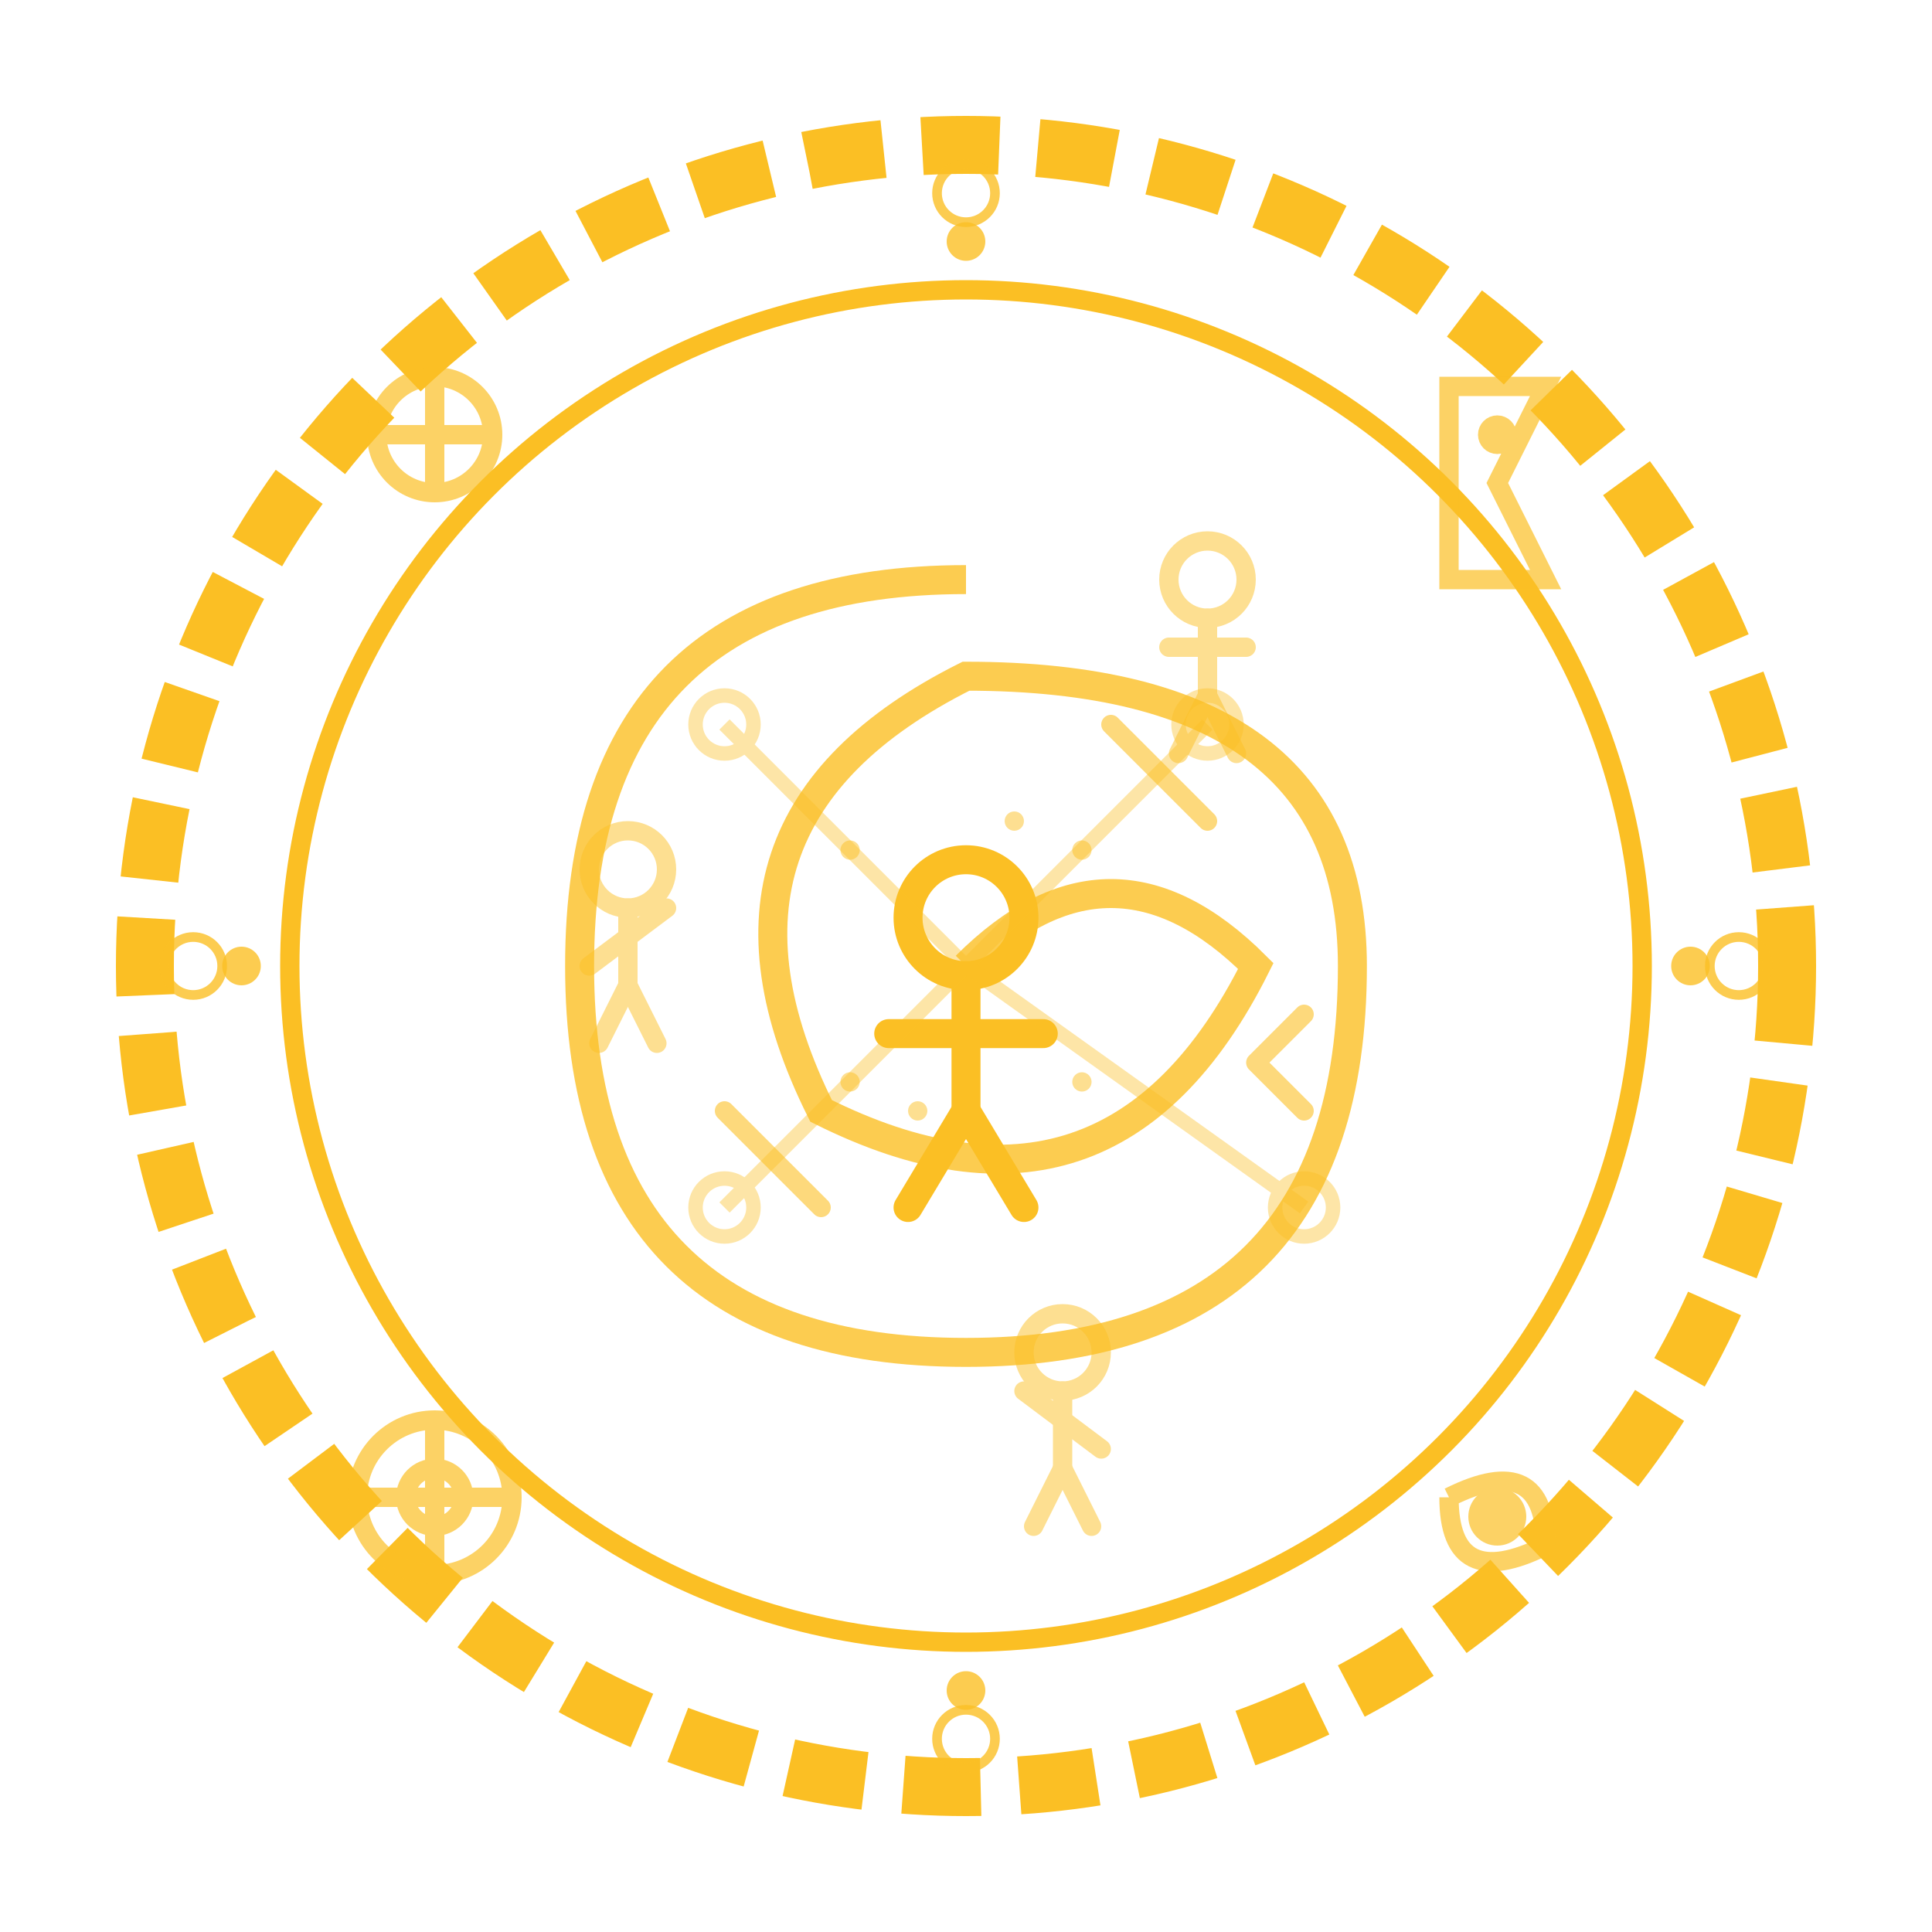 <svg xmlns="http://www.w3.org/2000/svg" viewBox="0 0 200 200" width="200" height="200">
  <!-- Outer decorative circle -->
  <circle cx="100" cy="100" r="85" 
          fill="none" 
          stroke="#FBBF24" 
          stroke-width="6"
          stroke-dasharray="8,4"/>
  
  <!-- Inner circle -->
  <circle cx="100" cy="100" r="70" 
          fill="none" 
          stroke="#FBBF24" 
          stroke-width="2"/>
  
  <!-- Time spiral/vortex -->
  <g stroke="#FBBF24" stroke-width="3" fill="none" opacity="0.8">
    <!-- Main spiral going back in time -->
    <path d="M 100 100 Q 115 85 130 100 Q 115 130 85 115 Q 70 85 100 70 Q 140 70 140 100 Q 140 140 100 140 Q 60 140 60 100 Q 60 60 100 60"/>
  </g>
  
  <!-- Central figure (present self) -->
  <g stroke="#FBBF24" stroke-width="3" fill="none" stroke-linecap="round" stroke-linejoin="round">
    <!-- Head -->
    <circle cx="100" cy="95" r="6"/>
    <!-- Body -->
    <line x1="100" y1="101" x2="100" y2="115"/>
    <!-- Arms -->
    <line x1="100" y1="107" x2="92" y2="107"/>
    <line x1="100" y1="107" x2="108" y2="107"/>
    <!-- Legs -->
    <line x1="100" y1="115" x2="94" y2="125"/>
    <line x1="100" y1="115" x2="106" y2="125"/>
  </g>
  
  <!-- Past life figures (ghostly, smaller) -->
  <g stroke="#FBBF24" stroke-width="2" fill="none" stroke-linecap="round" stroke-linejoin="round" opacity="0.5">
    <!-- Past life 1 (top right) -->
    <g transform="translate(125,60)">
      <circle cx="0" cy="0" r="4"/>
      <line x1="0" y1="4" x2="0" y2="12"/>
      <line x1="0" y1="7" x2="-4" y2="7"/>
      <line x1="0" y1="7" x2="4" y2="7"/>
      <line x1="0" y1="12" x2="-3" y2="18"/>
      <line x1="0" y1="12" x2="3" y2="18"/>
    </g>
    
    <!-- Past life 2 (left) -->
    <g transform="translate(65,90)">
      <circle cx="0" cy="0" r="4"/>
      <line x1="0" y1="4" x2="0" y2="12"/>
      <line x1="0" y1="7" x2="-4" y2="10"/>
      <line x1="0" y1="7" x2="4" y2="4"/>
      <line x1="0" y1="12" x2="-3" y2="18"/>
      <line x1="0" y1="12" x2="3" y2="18"/>
    </g>
    
    <!-- Past life 3 (bottom) -->
    <g transform="translate(110,140)">
      <circle cx="0" cy="0" r="4"/>
      <line x1="0" y1="4" x2="0" y2="12"/>
      <line x1="0" y1="7" x2="-4" y2="4"/>
      <line x1="0" y1="7" x2="4" y2="10"/>
      <line x1="0" y1="12" x2="-3" y2="18"/>
      <line x1="0" y1="12" x2="3" y2="18"/>
    </g>
  </g>
  
  <!-- Memory fragments/visions -->
  <g stroke="#FBBF24" stroke-width="1.5" fill="none" opacity="0.4">
    <!-- Memory fragments around the spiral -->
    <circle cx="75" cy="75" r="3"/>
    <circle cx="135" cy="125" r="3"/>
    <circle cx="125" cy="75" r="3"/>
    <circle cx="75" cy="125" r="3"/>
    
    <!-- Connecting lines to memories -->
    <line x1="100" y1="100" x2="75" y2="75"/>
    <line x1="100" y1="100" x2="135" y2="125"/>
    <line x1="100" y1="100" x2="125" y2="75"/>
    <line x1="100" y1="100" x2="75" y2="125"/>
  </g>
  
  <!-- Time flow indicators -->
  <g stroke="#FBBF24" stroke-width="2" fill="none" stroke-linecap="round" opacity="0.6">
    <!-- Arrows showing time flow -->
    <path d="M 120 80 L 115 75 M 120 80 L 125 85"/>
    <path d="M 80 120 L 75 115 M 80 120 L 85 125"/>
    <path d="M 130 110 L 135 105 M 130 110 L 135 115"/>
  </g>
  
  <!-- Mystical corner elements -->
  <g stroke="#FBBF24" stroke-width="2" fill="none" opacity="0.7">
    <!-- Top left - ancient symbol -->
    <circle cx="45" cy="45" r="6"/>
    <path d="M 40 45 L 50 45 M 45 40 L 45 50"/>
    
    <!-- Top right - time hourglass -->
    <path d="M 150 40 L 160 40 L 155 50 L 160 60 L 150 60 Z"/>
    <circle cx="155" cy="45" r="1" fill="#FBBF24"/>
    
    <!-- Bottom left - karma wheel -->
    <circle cx="45" cy="155" r="8"/>
    <path d="M 45 147 L 45 163 M 37 155 L 53 155"/>
    <circle cx="45" cy="155" r="3"/>
    
    <!-- Bottom right - soul journey -->
    <path d="M 150 155 Q 160 150 160 160 Q 150 165 150 155"/>
    <circle cx="155" cy="157" r="2" fill="#FBBF24"/>
  </g>
  
  <!-- Energy particles flowing through time -->
  <g fill="#FBBF24" opacity="0.5">
    <circle cx="88" cy="88" r="1"/>
    <circle cx="112" cy="88" r="1"/>
    <circle cx="88" cy="112" r="1"/>
    <circle cx="112" cy="112" r="1"/>
    <circle cx="105" cy="85" r="1"/>
    <circle cx="95" cy="115" r="1"/>
  </g>
  
  <!-- Protective boundary dots -->
  <g fill="#FBBF24" opacity="0.8">
    <circle cx="100" cy="25" r="2"/>
    <circle cx="100" cy="175" r="2"/>
    <circle cx="25" cy="100" r="2"/>
    <circle cx="175" cy="100" r="2"/>
  </g>
  
  <!-- Small decorative circles at cardinal points -->
  <g stroke="#FBBF24" stroke-width="1" fill="none" opacity="0.8">
    <circle cx="100" cy="20" r="3"/>
    <circle cx="100" cy="180" r="3"/>
    <circle cx="20" cy="100" r="3"/>
    <circle cx="180" cy="100" r="3"/>
  </g>
</svg>